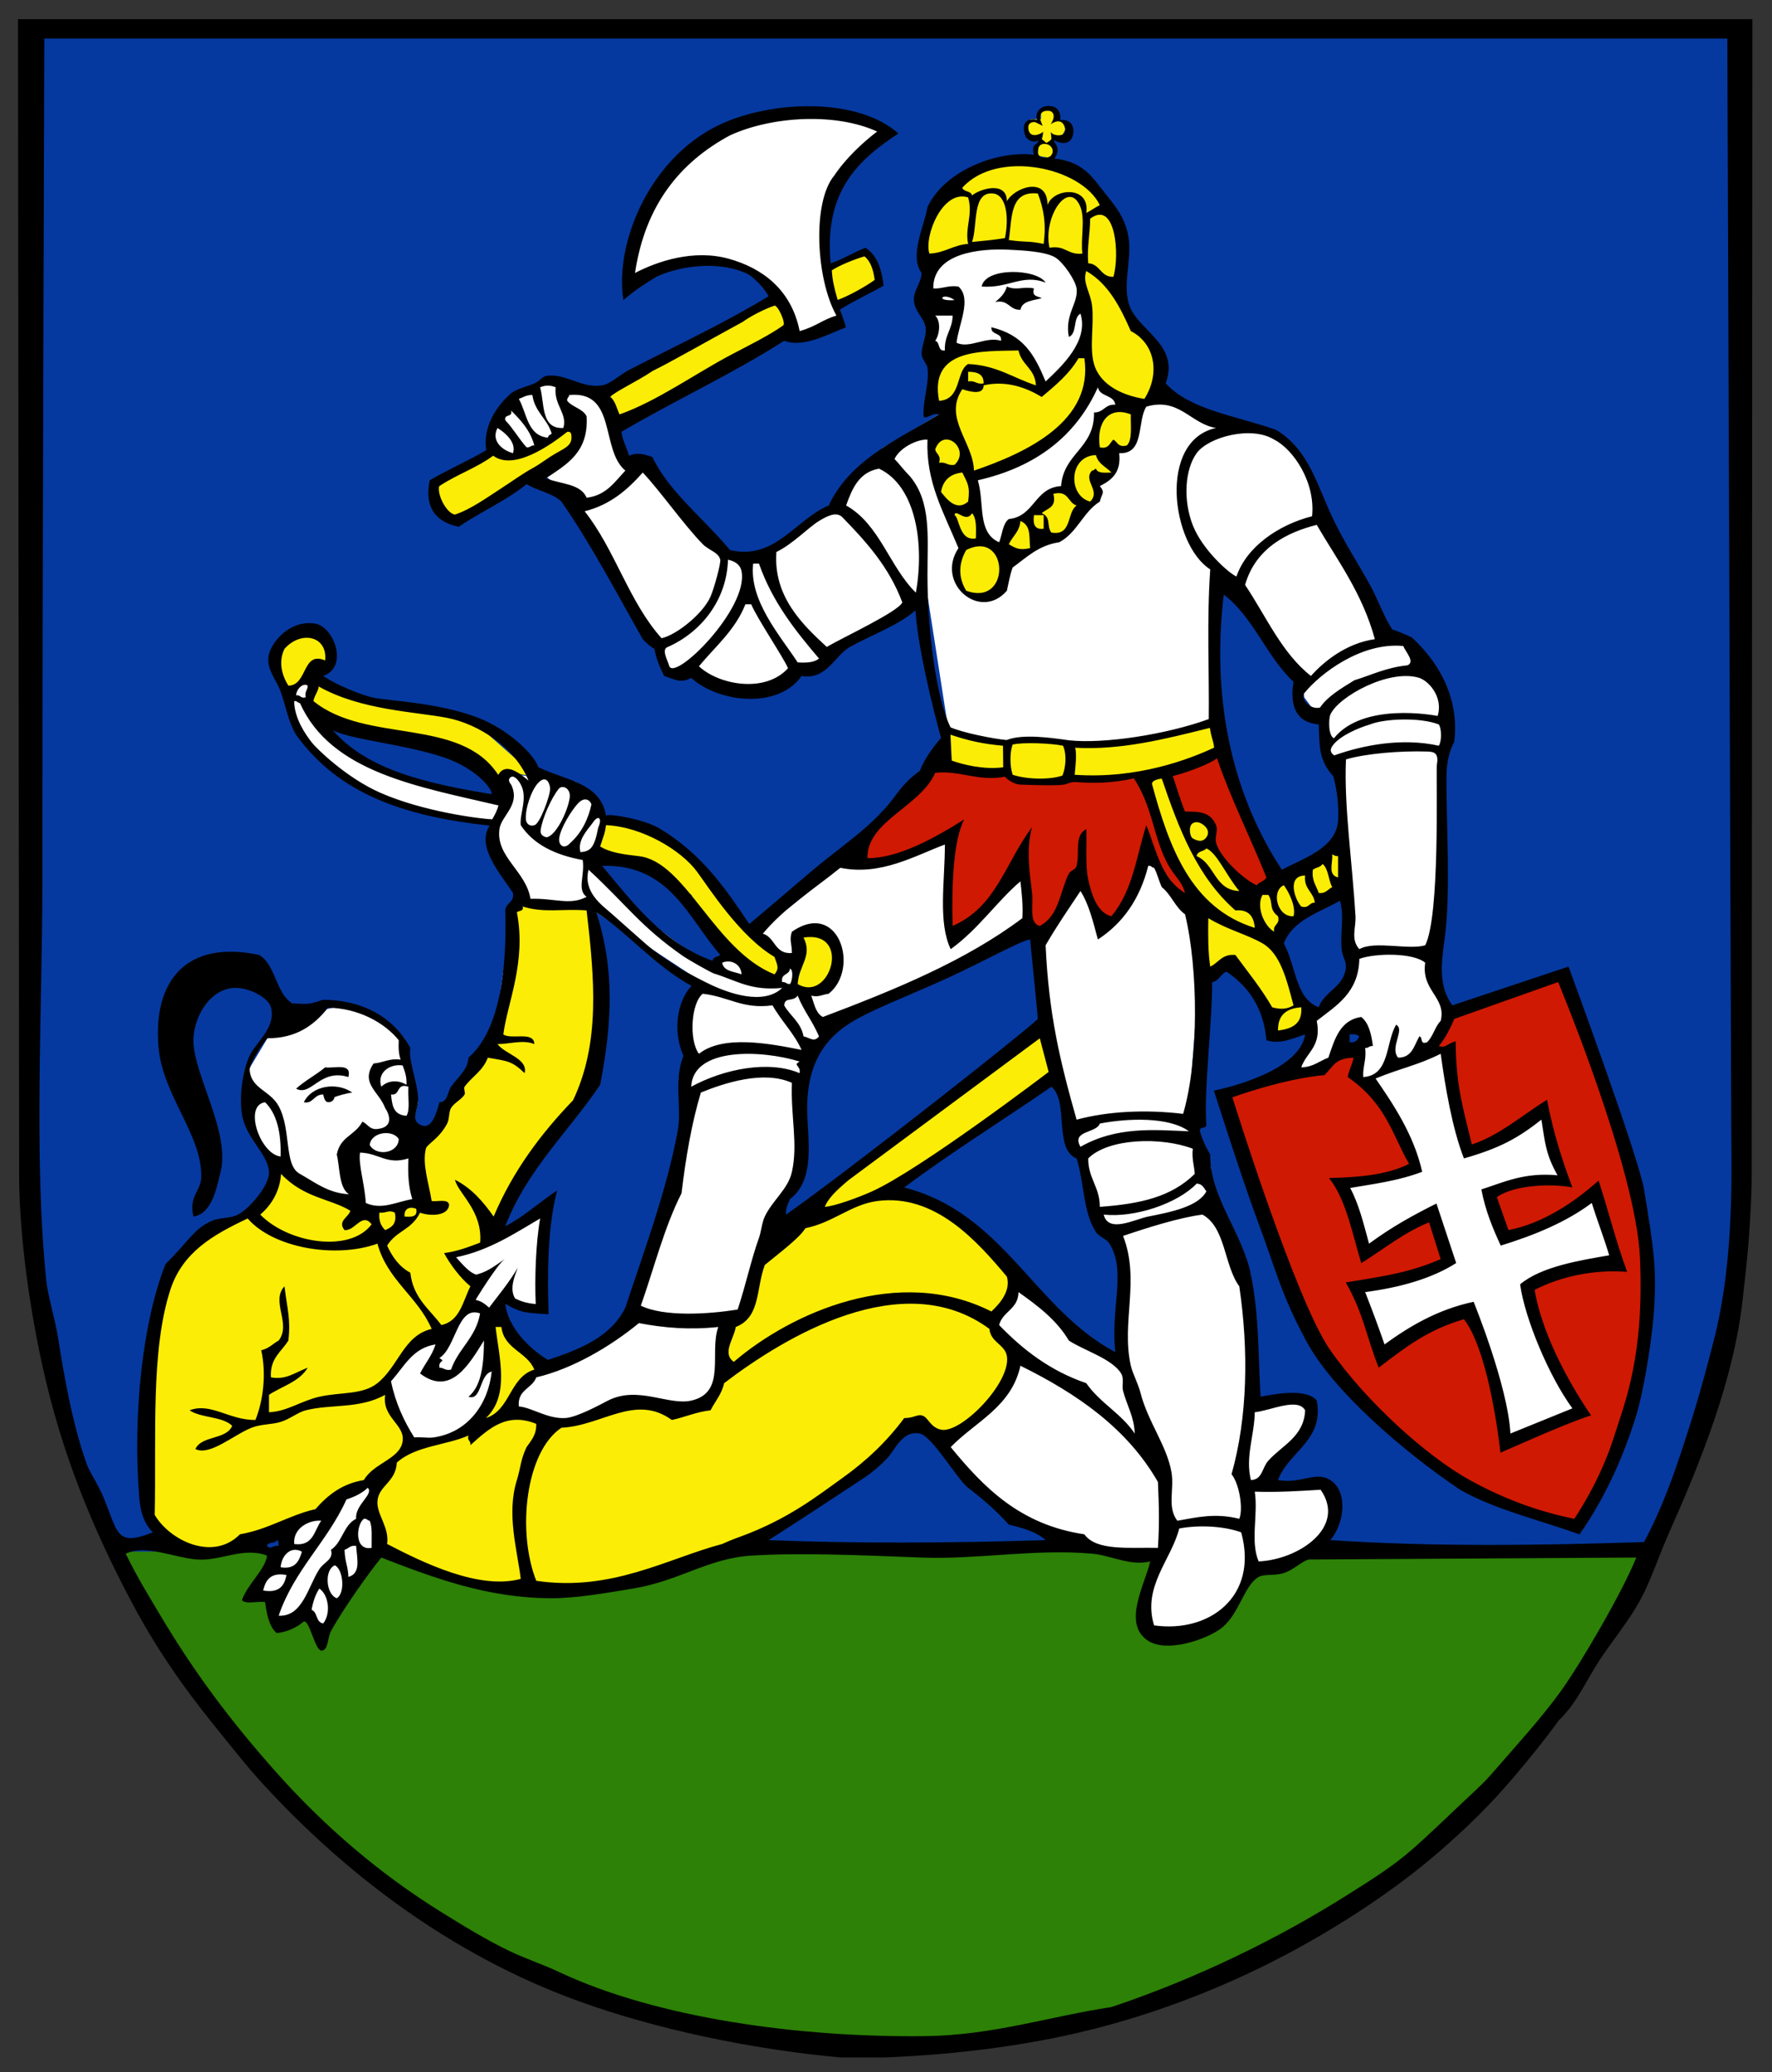 <?xml version="1.0" encoding="utf-8"?>
<!-- Generator: Adobe Illustrator 15.0.0, SVG Export Plug-In . SVG Version: 6.00 Build 0)  -->
<!DOCTYPE svg PUBLIC "-//W3C//DTD SVG 1.1//EN" "http://www.w3.org/Graphics/SVG/1.1/DTD/svg11.dtd">
<svg version="1.1" id="Layer_1" xmlns="http://www.w3.org/2000/svg" xmlns:xlink="http://www.w3.org/1999/xlink" x="0px" y="0px"
	 width="914.954px" height="1069.446px" viewBox="0 0 914.954 1069.446" enable-background="new 0 0 914.954 1069.446"
	 xml:space="preserve">
<rect x="0" y="0" width="914.954" height="1069.446" fill="#333333" stroke="none"/>
<g id="Layer_3">
	<polygon fill="#2C8106" points="57.887,796.883 854.313,799.883 795.231,894.167 734.76,956.825 663.887,1003.883 
		555.704,1045.145 445.478,1059.883 304.181,1031.641 207.852,979.213 123.959,901.571 	"/>
	<polygon fill="#0539A0" points="898.456,629.969 884.442,715.969 868.643,763.254 848.887,800.883 669.887,801.883 
		382.481,799.883 59.497,800.883 37.315,745.516 20.887,676.465 20.416,590.95 17.887,14.883 898.456,15.883 	"/>
	<path fill="#FFFFFF" d="M314.984,241.488h17.999l41.902,44.395l10.563,3.517l9.861-2.517l32.576-26l28.213-29.919l28.787-17.081
		l-1.445-24.331l-5.973-29.662l11.941-44.469l48.477-9.321l32.086,24.066v34.826l20.914,40.891l10.041-0.962l31.465,13.52
		l24.775,4.302l11.643,10.382l8.896,16.666l7.299,22.428l31.037,54.369l16.033,7.57l10.949,15.955l7.633,26.708l-4.545,11.239
		l-1.516,15.519l-2.51,77.243l-11.623,30.188l-24-6.627l-9.557-15.01l-1.029-29.669l-3.555-51.249l-7.078-15.067l-2.779-21.363
		l-9-12.043l-1.5-9.866l-31.498-41.562l-15-14.569l-0.752,81.688l-3.936,106.476l-5.305,68.604l-1.59,33.129l11.424,18.674
		l1.164,14.967l19.412,40.359l1,68l26-3l5.533,7l-24.533,37h28l8.738,18l-20.738,17l-24,12l-18.277,23.461l-23.18,7.072
		l-15.678-7.957l9.938-33.576l-31.566-2l-46.236-18l-36-36l-15.41-29.918l-112.431,84.891l-84.824,19.027l-74.667-22l-32.667,48
		l-6-13l-17,4v-13l-17,1l31-42.402l-3-18.518l-7.75-159.08l-15.945-20.02l-1.305-32.98l15.848-26.409l38.152-8.627l26.885,18.036
		l7.017,33.141l-2.73,11.506l5.153,10.441l36.722-56.248l9.287-62.507l7.266-11.739l-16.791-24.348l2.353-10.703
		c0,0-35.85-3.641-70.703-19.043c-34.853-15.402-38.976-51.291-38.976-51.291l9.517-13.933l7.719,26.329
		c0,0,9.385,22.493,37.884,31.492c28.499,8.999,58.497,14.999,58.497,14.999l-4.576-15.298l40.846,4.846l17.641,19.898
		l-7.947,20.552c0,0,13.535,20.902,39.456,40.222c28.854,21.504,27.729,8.119,27.729,8.119l33.002-23.568l30.635-24.772
		l45.705-48.497l5.5-23.456l-9.822-63.046l-37.778,22.488l-25.135,16.258l-34.26,10.366l-23.094-11.209l-15.391-0.321l-4.014-12.079
		l-42.251-74.195L314.984,241.488z M306.952,470.227l4.283,47.248l-7.894,43.258l-37.322,56.789l-12.283,22.945l29.749-16.498
		l-6.391,50.248l-18.607-2.547l7.458,18.523l15.291,14.77l30-8.854l12-16.645l16.392-47.248l9.106-31.498l8.312-28.498
		l-6.677-15.521l6.677-10.729l-3.062-14.25l6.583-26.021L306.952,470.227z M398.98,637.467l21.261-11.248l48.484-12.75l21.375,11.41
		l37.873,33.588l29.998,29.248l23.248,15.75v-35.998l-3.75-27.75l-11.248-10.498l-7.5-30.75l-5.25-10.498v-13.5l-10.586-39.749
		l-9.279-50.523l-7.133-3.377L431.686,526.3l-15.444,23.173l-1.513,26.498l-5.934,35.248l-9.816,18v8.248H398.98z"/>
	<g id="red">
		<path fill="#D01902" d="M441.375,443.815l5.471-14.591c0,0,19.801-14.067,20.323-15.11s14.59-19.541,14.59-19.541
			s13.809,4.429,16.674,4.429c2.867,0,21.105,1.042,21.105,1.042l4.949,3.647l26.574-1.304l32.047-1.042l12.768-2.604l31.785-10.682
			l29.961,65.135l-8.857,5.992l-31.266,13.549l-25.012-34.912l-11.984,31.524l-10.16,10.683l-12.246-33.87l-12.246,26.575
			l-12.244,11.464l-5.992-42.208l-18.236,24.491l-17.717,16.152l-3.127-26.575l3.646-27.878l-21.885,11.725
			c0,0-24.751,8.077-28.92,4.95"/>
		<polygon fill="#D01902" points="632.387,564.383 806.387,504.383 843.387,613.383 849.987,654.108 847.887,683.883 
			840.858,730.372 825.887,762.383 813.387,788.883 759.387,767.883 730.393,747.053 704.887,725.383 670.887,679.883 		"/>
	</g>
	<g id="gold">
		<polygon fill="#FCED06" points="150.37,355.092 143.735,349.452 143.735,334.855 154.019,327.226 166.625,330.543 
			170.606,341.159 161.981,344.145 157.17,350.116 		"/>
		<path fill="#FCED06" d="M412.113,496.746l2.321-4.646l-3.98-8.293l14.265-2.985l6.966,11.61v11.279l-10.615,7.298h-12.274
			C408.796,511.01,416.094,500.727,412.113,496.746z"/>
		<polygon fill="#FCED06" points="277.095,401.204 245.58,373.338 205.107,363.054 185.866,360.068 163.971,350.116 
			159.327,361.395 180.558,375.66 219.704,379.309 245.248,388.93 258.518,403.526 263.212,398.439 		"/>
		<polygon fill="#FCED06" points="306.952,436.369 312.923,424.426 335.813,430.397 359.698,445.657 373.963,465.563 
			393.536,486.13 407.137,495.916 400.171,505.703 377.281,493.76 363.348,478.168 357.044,461.913 336.808,446.653 
			313.586,443.003 		"/>
		<polygon fill="#FCED06" points="489.409,376.821 489.409,393.242 513.295,399.877 535.19,403.526 580.637,400.872 
			591.917,401.204 596.233,424.426 611.161,453.619 620.782,466.557 620.782,482.149 624.098,503.049 636.042,495.916 
			655.946,520.962 655.946,533.237 663.577,534.883 674.854,528.924 674.854,521.626 670.211,512.669 657.938,483.144 
			694.096,458.264 694.096,433.075 657.938,455.852 644.999,465.064 625.094,433.383 624.762,424.426 611.483,422.104 
			603.2,397.555 629.739,385.612 627.084,372.025 595.346,380.238 561.399,384.954 542.887,382.08 519.241,382.963 		"/>
		<polyline fill="#FCED06" points="528.889,66.145 532.206,61.5 537.514,61.5 537.514,57.188 544.481,57.188 546.139,61.666 
			551.116,64.817 547.797,71.121 543.817,71.121 543.485,81.736 535.856,80.409 536.518,72.116 531.543,70.789 		"/>
		<path fill="#FCED06" d="M549.458,87.376l9.951,2.654l13.27,17.582l7.631,19.904l-0.994,21.563l5.639,19.573l9.289,5.64
			l3.98,11.611v15.923l-10.615,7.298v14.928l-3.98,6.967l-7.299,0.995v7.298l-2.986,5.308l-5.639,1.99v9.289l-9.289,6.967
			l-9.951,12.938l-9.953,3.317l-17.914,9.952l-1.988,8.293l-2.322,6.967l-10.617,4.644l-7.629-3.317l-4.646-10.616l4.646-12.606
			l-1.99-3.649l-5.641-11.611l1.328-4.313l-7.633-8.625v-11.942l-3.316-15.924l10.949-9.289l-1.328-8.294h-7.961l0.994-19.241
			l9.619-7.63l8.957-0.332l11.279-3.317l12.275,1.327l7.629,9.62l4.313,9.453l2.654,1.827l10.615-11.611l8.957-13.602v-27.866
			l-3.98-13.601l-18.91-5.972l-31.516-1.659l-27.865,7.63v-12.606l5.641-12.606l11.609-14.597l20.236-9.289h25.047 M503.344,246.612
			l1.99,20.568l9.949,17.265l4.979-11.625l11.943-8.791l10.615-11.113l6.635-0.332l1.658-10.616l11.611-11.611l5.973-13.933
			l8.625-7.962l-10.617-11.943l-9.619,19.241l-22.891,17.25l-11.279,5.971L503.344,246.612z"/>
		<polygon fill="#FCED06" points="268.887,465.064 286.887,469.55 303.554,467.307 311.554,505.703 306.952,551.549 
			280.887,594.217 256.22,632.883 256.22,640.883 233.469,648.579 245.554,663.549 237.554,681.549 218.211,690.883 
			198.554,713.883 212.887,747.549 244.887,736.549 256.554,713.549 256.554,699.549 254.879,680.325 282.22,703.549 
			264.887,719.549 266.887,728.883 286.887,734.217 322.22,722.883 349.554,730.217 365.554,721.549 373.554,708.217 
			373.554,695.549 376.887,684.883 384.887,678.217 394.22,645.549 425.554,615.217 537.846,529.55 542.887,541.549 
			542.887,557.549 460.221,612.217 489.409,624.217 524.221,657.549 520.221,671.549 510.221,680.883 526.221,698.217 
			522.221,709.549 500.887,733.549 484.221,741.549 474.221,734.883 457.477,745.549 443.554,761.549 392.887,793.549 
			322.887,816.883 272.22,820.883 218.211,810.217 201.554,800.883 192.887,777.549 192.887,763.549 157.17,781.549 
			127.554,794.883 107.554,801.549 81.554,792.549 76.22,772.883 76.22,707.549 86.22,659.217 97.554,642.973 114.22,631.549 
			130.22,626.217 143.735,605.549 159.327,611.883 182.887,619.549 196.887,624.217 212.22,620.883 218.211,617.549 
			218.211,594.217 222.887,581.549 240.22,556.217 254.887,534.883 260.887,514.216 264.22,485.55 264.22,472.216 		"/>
		<polygon fill="#FCED06" points="225.007,248.266 444.951,130.166 452.245,136.132 454.245,146.417 238.281,267.18 
			226.007,263.531 		"/>
	</g>
	<polygon fill="#FFFFFF" points="324.777,147.989 327.494,123.545 343.795,90.339 367.039,71.321 403.565,57.188 436.469,60.454 
		459.713,69.462 433.828,90.886 427.111,110.564 426.205,133.506 429.828,151.316 434.054,165.504 411.414,173.655 403.263,155.543 
		385.151,138.638 362.209,134.11 341.078,138.336 	"/>
	<polygon fill="#FFFFFF" points="254.796,232.271 265.309,235.837 288.588,224.149 295.798,217.725 297.609,221.649 
		294.871,235.536 279.43,244.17 301.231,260.289 314.633,255.257 329.003,241.573 320.25,229.196 313.608,208.669 300.93,199.915 
		284.025,196.851 271.045,201.726 260.479,209.575 253.234,224.064 	"/>
	<polygon fill="#FFFFFF" points="700.268,492.815 719.536,490.318 739.518,495.67 741.188,508.515 748.438,522.074 741.188,538.131 
		738.803,542.413 748.438,542.413 751.127,569.532 759.143,593.438 777.979,585.952 796.965,572.385 801.76,592.086 807.668,608.78 
		786.1,610.438 767.706,615.559 776.27,639.108 801.819,628.946 823.368,614.844 835.5,652.311 812.229,655.129 789.829,663.729 
		797.604,694.088 817.303,729.024 777.34,744.725 770.965,710.766 758.428,676.217 735.93,686.737 714.184,700.836 700.268,664.084 
		726.258,659.44 747.725,651.954 741.188,625.907 726.25,632.356 704.549,646.633 698.827,627.79 692.063,611.633 712.77,608.417 
		730.598,603.784 719.18,575.954 700.625,555.614 700.983,541.7 705.264,535.883 700.983,528.497 694.096,534.723 692.063,543.805 
		682.071,552.76 665.815,552.856 675.649,537.774 676.719,525.286 688.85,515.295 698.485,502.093 	"/>
	<path fill="#FFFFFF" d="M-22.499,556.702"/>
</g>
<g id="Layer_1_copy">
	<g>
		<path d="M539.887,145.883c-12.113-4.723-19.09,3.091-33,2C508.752,137.757,535.44,138.648,539.887,145.883z"/>
		<path d="M519.887,147.883c4.973,2.253,8.572-0.21,14,1c-1.307,4.306,2.068,3.932,4,5c-4.389,1.278-10.047,1.286-11,6
			c-5.902,0.235-5.908-5.424-13-4C516.438,153.767,518.874,151.537,519.887,147.883z"/>
		<path d="M181.887,563.883c-3,0.371-7.634,1.719-9.235,2.391c0.036,1.332-1.562,2.867-3.503,2.555
			c-1.662-0.27-2.158-3.496-2.262-3.945c-4.803-0.137-5.284,5.041-10,4C160.925,560.389,173.762,558.209,181.887,563.883z"/>
		<path d="M179.887,555.883c-14.756-4.574-19.067,10.219-27,6c4.532-4.135,10.26-7.074,15-11
			C172.897,551.54,181.756,548.346,179.887,555.883z"/>
		<path d="M904.825,9.883l-0.355,600.75c-0.781,29.32-3.641,50.348-4.582,59.25c-4.439,42-22.279,85.764-38,121
			c-5.357,12.008-9.342,24.625-15,35c-5.904,10.824-14.299,20.822-21,31c-6.973,10.586-11.742,22.291-21,31
			c-7.207,9.996-14.957,19.479-23,29c-12.072,14.293-24.527,26.477-39,39c-22.477,19.449-51.014,38.197-79,53
			c-32.75,17.32-72.367,32.969-115,42c-29.154,6.176-60.191,9.73-92,11c-7.667,0-15.333,0-23,0c-46.163-4.217-95.266-14.598-135-29
			c-65.998-23.922-120.432-65.688-163-112c-8.801-9.576-16.535-19.578-25-30c-16.509-20.326-30.94-41.086-44-66
			c-18.575-35.436-34.801-73.48-45-120c-6.132-27.971-11.279-61.803-12-94l-0.599-601H904.825L904.825,9.883z M22.887,19.883
			c0,0-1,289.6-1,435c0,66.16-4.576,141.805,2,206c0.813,7.936,4.623,20.215,6,29c2.82,17.98,7.432,45.332,15,66
			c1.641,4.48,5.925,10.338,9,18c7.246,18.051,6.497,24.25,25,17c-4.765-4.813-6.458-11.191-7-18
			c-3.464-43.496,1.884-91.229,13.621-120.555c12.278-11.977,14.657-18.422,24.379-22.445c3.604-1.492,8.941-0.98,13-3
			c5.548-2.76,16.352-15.002,16-22c-0.474-9.428-12.135-17.393-14-30c-1.419-9.594,0.507-22.539,4-30
			c3.377-7.215,13.754-14.444,11-25c-1.345-5.152-11.673-10.369-19-10c-13.085,0.659-21.399,15.962-21,28
			c0.581,17.516,19.073,46.729,14,67c-1.873,7.482-4.261,21.639-14,23c-2.5-10.5,3.72-13.004,4-20c0.863-21.563-19.763-42.297-22-67
			c-3.169-34.99,14.669-56.006,52-48c8.633,5.367,8.418,19.582,17,25c7.556,0.223,8.16,0.895,15.627-1.847
			c22.1-0.051,37.431,10.122,45.373,24.847c-1.25,5.75,3.657,17.436,4,26c0.25,6.25-4.685,11.52,2,14c5.189,1.896,7.625-6.828,9-12
			c4.42-0.08,4.074-5.158,6-8c3.144-4.641,8.639-8.475,9-15c16.679-14.491,19.859-47.245,19-76c0.313-4.021,4.707-3.96,4-9
			c-6.612-10.054-19.25-24.25-12-34.75c-43.75-4.75-77.799-16.062-100-46.889c-3.953-6.439-5.291-14.692-8-22.361
			c-2.459-6.963-9.293-13.224-5-22c3.634-7.583,12.718-14.875,23-13c9.594,1.749,17.255,22.294,4,27c6.994,4.731,18.951,9.486,25,11
			c7.623,1.908,33.58,2.344,55.021,10.57c15.827,6.072,29.169,19.313,30.979,25.43c13.302,6.698,32.143,7.857,35,25
			c2.631-1.036,19.792,2.104,27.219,6.468c22.861,13.438,35.439,32.736,46.781,49.532c5.6-4.553,30.214-25.681,33-28
			c16.49-13.723,31.508-22.881,43.381-39.516c3.143-4.257,6.705-7.926,11.619-11.484c2.914-6.945,6.68-11.988,11-17
			c-4.508-16.419-12.102-47.374-13.186-65.816c-9.379,7.978-22.68,12.608-33.815,18.816c-7.899,4.404-12.008,17.229-25,15
			c-11.968,17.262-42.781,13.882-57,1c-5.568,3.054-8.431,0.67-14-1c-2.662-5.729-3.818-8.181-5-14c-2.357-1.309-4.243-3.09-6-5
			c-13.63-24.037-26.562-48.771-42-71c-4.596-4.404-12.416-5.584-18-9c-10.478,8.522-23.743,14.257-35,22
			c-11.513-2.341-18-9.739-15-24c8.571-5.096,20.67-10.405,29.195-15.547c-2.146-14.484,8.149-25.109,12.169-28.819
			c3.145-2.902,9.269-4.076,12.636-5.634c3.883-1.797,3.788-3.703,7-4c9.706-0.896,17.875,6.733,28,5c4.465-0.765,9.157-5.51,14-8
			c26.44-13.595,49.765-24.453,72-38c-2.56-4.44-6.375-8.375-10-11c-13.628-7.356-34.817-5.246-48,1c-5.875,3.5-11.125,7-17,12
			c-4.781-30.136,14.43-75.922,53-92c26.504-11.048,68.365-12.256,89,6c-20.444,13.557-38.518,29.482-35,67
			c6.288-2.001,11.736-5.597,18-8c6.819,4.202,8.608,13.155,9.362,19.528c-4.294,2.65-15.849,8.05-22.558,12.411
			c1.092,3.164,2.323,5.931,3.103,9.14c-8.908,3.277-21.822,10.8-31.908,6.921c-26.596,17.071-56.524,30.809-84,47
			c0.352,3.982,3.042,8.806,3.867,12.315c4.649-1.967,8.125-0.64,12.133,0.685c8.172,17.635,26.903,32.088,40,48
			c23.339,5.498,33.95-15.878,51-23c11.11-23.557,35.398-33.936,57-47c-3.566-1.156-6.865,3.027-8,1c-0.451-8.884,3.074-16.777,2-25
			c-0.287-2.199-2.926-4.535-3-7c-0.141-4.68,2.74-9.283,2-14c-0.793-5.062-5.738-8.023-6-14c-0.225-5.146,3.465-7.939,4-14
			c-6.584-8.733,1.346-24.043,3-34c8.992-19.08,36.359-29.327,55-27c-0.783-2.299-0.729-4.423,0.945-5.498
			c1.008-0.646,1.342-1.695,1.373-2.051c-2.484,1.843-5.451-0.081-6.412-1.523c-0.977-1.464-3.768-10.741,5.771-8.978
			c-1.123-2.164,0.152-6.986,5.689-7.134c6.012-0.161,6.574,4.97,6.172,7.294c5.451-0.722,7.855,3.366,6.414,8.256
			c-1.557,5.281-7.615,3.527-9.619,2.004c0.039,0.982,0.518,1.496,0.723,1.764c2.092,3.207,0.961,5.611-0.482,7.855
			c14.99,1.443,20.066,10.319,25.428,17.01c5.701,7.115,11.723,13.915,13,25c1.238,10.747-3.123,22.797,0,33
			c4.26,13.922,26.514,20.526,19,41c12.996,14.004,37.166,16.833,57,24c16.635,10.047,20.752,27.38,29,45
			c6.225,13.297,13.412,23.815,20,36c3.965,7.332,6.439,15.013,11,22c3.576,1.089,6.691,2.641,10,4c6.877,6.404,25.492,25.175,22,54
			c-2.512,4.423-3.943,10.969-4,17c-0.23,25.124,2.334,60.79-1,85c-1.711,12.423-3.229,23.962,4,34l60-20c0,0,36.221,98.216,39,115
			c5.281,31.885,6.309,40.771,5.281,60.525c-0.639,12.289-4.713,41.264-9.547,56.846c-5.508,17.756-14.754,40.355-29.072,60.67
			c-20.844-7.49-43.617-12.752-61.662-23.041c-30.842-20.824-65.615-51.449-79-76s-15.941-37.111-25.535-62.736
			c-8.029-21.447-22.564-67.26-22.564-67.26s44.014-8.422,47.1-29.003c-7.225,2.322-12.951,5.298-20,3
			c-1.447-16.884-9.254-27.412-20-35c-2.051-1.659-4.443,4.846-8,5c0.09,20.84-4.354,55.208-3,74c-0.402,1.93-4.58,0.088-3,4
			c1.24,4.094,3.043,7.625,5,11c-0.338,21.895,16.566,40.063,21,62c4.357,21.559,3.713,41.988,5,63c5.52-1.045,23.697-4.854,29,2
			c3.943,20.631-14.684,26.393-20,41c11.799,2.154,19.521-4.789,27,0c9.42,6.033,7.166,22.777,0,31
			c53.652,3.572,110.037,2.686,162,1c9.045-16.916,15.186-33.977,21-52c4.156-12.877,7.551-23.049,15-52
			c11.09-43.092,9-90.25,9-115.203l-2-556.796L22.887,19.883L22.887,19.883z M376.887,69.883c-26,14-43.813,36.186-49,71
			c12-6.25,30.5-12.25,48.25-7.375s32.565,16.227,36.75,37.375c8.662-2.415,11.496-5.772,19-8
			c-10.543-18.722-12.625-58.5-1.141-72.263c6.141-9.112,14.61-16.935,22.141-22.737C431.548,58.101,398.637,59.883,376.887,69.883z
			 M535.803,78.506c0.24,2.886,3.85,3.527,6.084,2.377c2-1.094,2.492-4.221-0.15-5.984c0,0-2.246-1.283-4.17-0.241
			S535.803,78.506,535.803,78.506z M538.329,64.945c0,0-2.838-1.497-3.641-1.817c-0.803-0.32-4.209-0.254-3.693,3.435
			c0.734,5.262,6.492,2.645,7.613,1.443c0,1.844-0.67,3.794-0.67,3.794l2.363,1.977c0,0,1.949-1.077,2.432-1.798
			s-0.678-4.936,0.205-3.413c0.881,1.523,8.563,2.726,6.813-2.966c-1.752-5.692-7.295-1.443-7.295-1.443
			c2.885-4.088,1.549-6.979-1.363-7.054c-3.125-0.08-4.795,2.13-3.848,4.97 M496.887,96.883c0.678,2.322,4.541,1.458,5,4
			c4.393-3.616,18.051-7.495,18,3c3.77-7.071,21.02-13.367,21,2c2.789-8.84,22.098-10.396,20,4c2.506-1.161,4.494-2.839,7-4
			C558.493,86.338,514.897,76.875,496.887,96.883z M512.887,99.883c-11.162-1.301-7.973,16.778-11,25c5.795-0.539,11.584-1.083,17-2
			C521.024,112.783,519.813,100.69,512.887,99.883z M520.887,123.883c9.455,1.361,9.355,0.241,18,2c1.342-10.396,0.064-17.904-3-26
			C521.229,98.225,522.633,112.63,520.887,123.883z M479.887,130.883c8.014-0.321,12.223-4.443,20-5c-1.805-8.342,2.613-14.895,0-24
			C486.717,97.634,477.01,121.944,479.887,130.883z M557.887,106.883c-5.969-14.898-19.5,4.996-16,21c8.172-1.506,9.428,3.906,17,3
			C557.879,123.734,560.428,113.228,557.887,106.883z M562.887,112.883c-0.021,7.979-1.688,14.313-1,23
			c6.301,0.366,6.199,7.134,13,7C578.26,131.535,576.002,102.954,562.887,112.883z M555.887,148.883c-0.568-4.129-6.785-13.45-11-16
			c-5.191-3.142-17.227-3.67-24-4c-15.348-0.747-39.205,1.79-39,20c4.9,0.234,7.57-1.762,13-1c7.029,6.339,0.168,19.239-1,29
			c6.697,3.28,15.225-3.495,23-1c0.537-4.538-5.33-2.67-5-7c16.717,4.06,22.262,14.228,28,28c8.445-7.928,22.377-20.9,18-35
			c-3.963,2.037-1.637,10.364-6,12C549.61,162.37,556.917,156.355,555.887,148.883z M432.518,154.79
			c4.948-1.677,14.173-6.708,19.12-10.314c-0.728-5.506-2.264-9.811-5.282-12.159c-4.942,1.424-12.747,4.528-16.855,7.212
			C429.763,144.306,430.673,148.501,432.518,154.79z M563.887,157.883c1.1,9.715-1.48,21.449,1,30c3.379,11.645,16.15,16.455,26,18
			c8.182-12.855,5.637-28.541-7-35c-5.512-12.488-11.584-24.417-23-31C558.76,145.963,563.083,150.779,563.887,157.883z
			 M492.887,154.883C486.733,150.486,482.364,155.658,492.887,154.883L492.887,154.883z M383.404,166.174
			c-16.451,8.941-38.445,21.458-46.313,25.213c-8.087,5.469-18.927,10.401-21.994,13.411c2.684,2.146,3.399,6.25,4.79,9.085
			c19.41-6.825,39.553-21.341,58-31c8.445-4.422,19.858-10.107,26.5-14.937c1.554-1.13-2.892-10.729-4.53-10.176
			C394.557,159.556,387.6,163.171,383.404,166.174z M482.887,175.883c2.65,0.683,1.119,5.548,5,5c-0.408-7.741,3.889-10.779,4-18
			c-3,0-6,0-9,0C485.95,165.803,485.165,172.751,482.887,175.883z M484.887,206.883c11.777-0.697,8.553-15.368,15-19
			c14.721,0.614,23.395,7.273,35,11c-0.395-8.606-7.479-10.522-9-18C507.442,181.364,479.622,179.525,484.887,206.883z
			 M537.887,204.883c-7.617-4.599-18.018-8.723-30-6c0.029,4.947-6.416,3.532-11,2c-10,14.76,5.682,27.392,6,42
			c27.754-9.407,61.787-25.731,57-58c-1,0-2,0-3,0C552.079,193.074,544.944,198.94,537.887,204.883z M499.887,196.883
			c3.707-0.708,4.291,1.708,8,1c0.121-4.788-3.334-6-8-6C499.887,193.549,499.887,195.216,499.887,196.883z M274.887,203.883
			c-3.101-0.101-4.777,1.223-7,2c4.231,7.436,4.375,18.959,15,20c0.211-1.122,1.11-1.557,2-2
			C282.669,216.101,276.088,212.682,274.887,203.883z M290.887,220.883c2.197-7.572-4.927-11.67-4-21c-2.801-1.15-5.199-1.15-8,0
			C281.244,208.526,279.256,221.514,290.887,220.883z M504.887,247.883c3.607,12.057-0.471,26.927,11,32
			c1.643-4.024,1.77-9.563,5-12c13.354-1.314,13.176-16.158,27-17c1.24-17.093,17.303-19.365,17-38c5.092,0.092,5.588-4.412,11-4
			c-0.729-5.271-8.051-3.95-9-9C555.532,225.194,534.758,241.087,504.887,247.883z M293.887,203.883c-0.055,1.278-1.282,1.385-1,3
			c2.671,3.329,8.028,3.972,10,8c1.115,18.781-10.498,24.835-21,32c7.375,2.958,18.001,2.666,21,10c10.16-1.174,14.487-8.18,20-14
			C309.873,232.145,318.647,201.454,293.887,203.883z M591.887,209.883c-4.912,7.755-0.691,24.643-14,24
			c1.148,10.149-4.045,13.955-10,17c2.918,3.54,0.959,3.778,0,8c-8.648,5.352-11.771,16.229-21,21c-10.766,1.569-16.805,7.862-24,13
			c-1.385,3.615-2.064,7.934-3,12c-13.684,15.969-37.111-3.679-25-22c-8.025-19.314-16.838-34.297-16-56
			c-5.418-0.229-14.311,4.219-17,10c2.342,2.43,5.168,6.165,8,9c11.076,13.267,8.979,31.273,9,51
			c0.031,28.278,4.453,63.314,11.908,78.502c6.424,2.821,21.881,5.903,28.959,6.559c8.275-3.305,23.129-1.146,32.203,0.142
			c18.01,1.933,50.141-2.934,72.174-10.95c0.275-24.301-1.074-50.947,0.756-77.253c-19.984-12.745-27.193-66.432,3-73
			C614.717,218.793,608.885,204.906,591.887,209.883z M260.887,216.883c4.085,4.249,7.056,9.611,11,14c1.891,0.224,2.207-1.127,4-1
			c-2.125-7.875-6.982-13.018-12-18C264.95,215.612,260.136,213.466,260.887,216.883z M567.887,230.883c4.705,1.04,5.027-2.305,7-4
			c2.152,1.182,2.396,4.269,7,3c2.943-3.056,1.807-10.194,2-16C572.118,209.246,565.991,218.557,567.887,230.883z M264.887,233.883
			c1.757-5.518-3.773-10.349-8-13C253.334,227.728,259.678,232.544,264.887,233.883z M657.887,226.883
			c-11.813-7.312-33.953-1.319-40,7c-6.047,8.319-7.141,24.149-1.973,37.275c5.031,12.778,18.924,24.942,22.521,26.382
			c5.146-15.229,21.523-26.613,39.035-31.101C679.313,248.876,667.821,231.907,657.887,226.883z M254.659,235.197
			c-8.666,6.394-18.418,9.478-27.895,15.736c-1.073,4.47,3.647,13.729,8.046,14.663c8.142-2.519,17.981-9.718,24.855-14.126
			c4.834-3.1,10.278-7.125,15.841-10.12c2.111-1.136,5.083-3.3,8.38-5.466c7.271-4.776,12.296-5.324,11-12
			c-0.221-0.779-0.837-1.163-2-1C284.406,229.609,265.285,243.174,254.659,235.197z M482.887,231.883c0.385,2.615,3.205,2.793,2,7
			c3.707-0.708,4.291,1.708,8,1C501.356,231.947,487.354,219.922,482.887,231.883z M562.887,258.883c5.74-5.623-4.012-10.884,1-16
			c1.002,0.003,1.189-0.81,2-1c0.816,2.516,4.563,2.104,8,2c-2.764-2.903-6.889-4.444-8-9
			C551.778,235.241,551.284,255.863,562.887,258.883z M453.887,241.883c-10.222,1.778-13.862,10.137-17,19
			c17.315,9.685,22.362,31.639,36,45C477.348,281.216,473.194,251.005,453.887,241.883z M366.887,307.883
			c1.898-4.348,5.374-17.144,5-19c-0.765-3.795-5.905-4.843-9-8c-9.753-9.951-21.92-27.39-31-37c-7.829,8.837-16.7,16.633-30,20
			c15.868,20.132,22.702,46.531,39.711,65.521C349.43,327.647,363.02,316.74,366.887,307.883z M485.887,253.883
			c2.895,3.72,8.037,10.271,14,5c1.119-8.025-0.354-9.515-3-15C490.551,244.546,486.938,247.933,485.887,253.883z M533.887,265.883
			c-0.65,4.651,0.352,7.649,5,7c0-2.333,0-4.667,0-7C537.219,265.883,535.553,265.883,533.887,265.883z M542.887,274.883
			c10.811,1.811,7.752-10.247,13-14c-4.646-1.353-3.969-8.032-12-6c1.885,7.218-3.256,7.411-6,10
			C542.971,266.956,540.211,271.556,542.887,274.883z M492.887,265.883c2.484,1.204,2.355,13.628,11,12
			c0.086-5.086,0.438-10.438-2-13C498.817,270.288,493.247,262.114,492.887,265.883z M434.887,266.883
			c-3.023-2.894-7.494-0.748-12,2c-5.687,3.511-13.479,11.854-22,16c-1.693,22.772,13.266,37.344,26,49
			c8.195-4.805,37.342-18.395,39-23C459.104,292.665,447.215,279.555,434.887,266.883z M520.887,280.883
			c3.777,2.265,5.646,3.208,11,2c-0.613-5.681,0.709-11.602-5-14C526.446,274.442,522.792,276.788,520.887,280.883z
			 M642.887,301.883c10.848,16.153,18.875,35.124,34,47c6.268-7.058,17.846-16.822,33-19c-6.471-23.897-19.854-41.467-30-59
			C665.247,274.589,648.442,282.414,642.887,301.883z M498.887,283.883c-3.813,6.683-4.33,13.88,0,21
			C522.401,313.462,520.874,272.818,498.887,283.883z M344.887,333.883c-3.683,1.096,0.004,7.284,0.609,9.679
			c2.352,8.837,41.306-29.504,37.373-48.816c-0.715-3.512-3.718-5.202-6.981-5.863C375.268,309.744,362.042,326.264,344.887,333.883
			z M391.887,290.883c-1,0-2,0-3,0c-2.147,18.99,13.669,36.868,23,51c4.638,0.304,8.657-0.01,11-2
			C410.628,325.475,398.792,310.645,391.887,290.883z M661.887,448.883c10.805-5.789,27.713-10.945,29-25
			c0.535-5.841-0.262-15.439-2.439-23.223c-7.721-8.523-7.004-15.439-7.561-26.777c-11.77-0.977-15.023-9.67-13-22
			c-13.977-13.023-20.658-33.342-36-45C624.879,365.4,638.454,413.38,661.887,448.883z M360.887,343.883
			c10.233,9.622,34.199,14.079,46,1c-2.121-5.212-16.102-25.898-19-33c-1,0-2,0-3,0
			C379.597,325.259,369.329,333.659,360.887,343.883z M146.887,334.883c-3.298,6.762-1.258,13.751,2,19
			c10.03-0.073,7.043-18.151,19-13C169.22,328.236,155.508,325.203,146.887,334.883z M681.598,365.172
			c3.734-5.604,10.504-9.638,17.727-14.082c8.375-2.523,16.238-6.556,27.412-7.709c4.096-1.748-0.998-6.943-2.18-9.962
			c-21.75-2.097-42.959,14.32-51.055,24.282C671.264,360.456,676.284,366.515,681.598,365.172z M732.887,349.883
			c-15.547-4.876-41.949,9.686-46,19c-0.805,1.849-1.227,10.673,1.869,12.166c14.943-18.678,51.412-11.985,53.545-11.518
			C745.104,360.813,738.877,352.097,732.887,349.883z M152.887,358.883c2.409-0.409,2.174,1.826,5,1c-0.723-3.056,1.022-3.644,1-6
			C156.686,352.182,153.067,355.467,152.887,358.883z M161.887,361.883c27.36,22.198,75.671,7.892,95.368,38.032
			c3.678-6.378,10.311-1.485,15.632,2.968c-6.977-17.243-26.003-29.259-42.051-32.386s-44.762-3.939-66.338-16.226
			C164.722,356.161,161.76,360.089,161.887,361.883z M161.101,383.339c2.382,3.033,17.701,18.064,35.162,25.771
			c22.217,9.807,51.491,13.486,57.874,13.771c0,0,2.25-3.5,3.259-7.18c-41.869-9.797-86.535-17.128-102.509-52.82
			c-1.278-0.055-1.385-1.282-3-1C152.004,370.736,157.577,378.853,161.101,383.339z M707.436,373.888
			c-6.162,1.8-15.787,5.976-19.301,10.896c-1.344,1.881-1.557,3.424,0.752,5.099c15.059-5.366,35.045-9.213,54-5
			c1.547-2.048,1.547-8.952,0-11C733.047,370.077,714.563,370.944,707.436,373.888z M253.887,409.883
			c0.335-2.84-8.023-13.16-24.061-18.753c-19.791-6.902-48.805-9.322-57.939-14.247C189.61,397.493,220.925,404.512,253.887,409.883
			z M555.18,385.921c0.881,3.66,0.111,9.7-0.293,13.961c32.717,2.26,59.289-8.106,72-14c-0.254-3.414-1.439-4.989-2.17-10.209
			C601.293,381.53,578.604,387.239,555.18,385.921z M490.768,379.188c0.234,5.844,0.664,13.385,0.664,13.385
			c5.75,2.019,16.318,4.768,26.566,3.45c0-3-0.111-8.141-0.111-11.141C507.415,383.966,499.991,382.262,490.768,379.188z
			 M522.829,384.311c-1.465,4.246-1.465,10.979,0.059,15.572c7.848,2.581,19.826,2.526,25.707,0.385
			c1.609-3.952,2.342-10.687,0.293-15.385C542.737,383.579,527.659,382.994,522.829,384.311z M694.983,391.944
			c-1.08,24.308,3.244,52.667,4.902,80.939c0.35,5.938-2.627,11.881,2,17c7.754-4.507,25.398,0.57,34-2c7.66-15,5.631-84.11,6-93
			c1.037-5.741-0.83-6.986-5-7C723.106,387.435,705.264,388.892,694.983,391.944z M628.377,391.338
			c-3.074,2.635-14.961,7.291-22.838,9.223c1.027,2.661,4.23,13.424,6.348,18.322c7.578-0.047,13.061,0.135,16,7
			c1.182,2.758-0.75,6.025,0,9c1.924,7.629,14.619,19.331,21,22c1.283-1.717,3.99-2.009,5-4
			C645.936,432.833,635.573,412.47,628.377,391.338z M601.887,443.883c-6.463-13.283-7.033-27.804-16.402-42.15
			c-11.285,2.483-20.201,2.635-30.457,1.89c-1.174-0.085-3.443,0.576-4.506,1.039c-2.783,1.213-22.416,0.312-23.893,0.271
			c-2.84-0.076-6.568-2.555-7.742-4.049c-13.727,2.647-23.752-3.514-36-2c-7.785,17.612-35.279,24.836-35,44
			c15.776,0.253,35.313-10.692,50-20c-5.883,10.997-6.541,36.085-6,55c22.564-9.826,26.941-32.19,41-51
			c-3.088,10.889-1.338,23.182,0,34c0.809,6.544-1.828,15.5,4,17c10.041-5.19,10.396-17.945,15-27c0.881-1.731,3.457-1.902,4-4
			c1.77-6.848-1.428-15.488,5-19c0.334,9.252-0.566,18.769,1,26c1.559,7.193,4.52,17.329,12,19c11.182-13.524,12.695-30.46,18-47
			c4.953,11.899,7.475,27.621,20,35C609.797,453.583,606.299,452.954,601.887,443.883z M594.887,404.883
			c8.748,32.075,19.934,63.744,53,74c-0.465-5.869-3.057-9.609-10-9c-19.707-17.263-29.123-41.872-38-68
			C598.887,401.883,594.336,402.666,594.887,404.883z M257.887,427.883c-2,14.358,13.798,21.771,16,36
			c12.689-0.383,20.308,3.59,29-1c-5.088-3.676-0.837-10.964-2-19c-14.093-2.574-25.396-7.937-32-18c-0.748-5.518,3.794-14.102,0-21
			c-1.257-2.331-2.995-4.134-4.348-4.07c-0.839,0.04-3.026,1.418-0.652,4.07C269.05,415.398,258.874,420.798,257.887,427.883z
			 M275.887,425.883c2.75-0.25,8.528-15.896,8.142-19.2c-0.386-3.304-2.392-6.55-6.146-2.6c-3.542,3.727-6.749,13.26-6.358,18.791
			C271.717,425.611,274.137,426.633,275.887,425.883z M294.137,411.883c0.779-5.063-3.8-7.063-5.679-4.716
			c-3.925,4.904-8.43,15.185-9.299,21.206c-0.337,2.337,1.193,3.311,2.978,3.76C286.717,431.713,292.994,419.314,294.137,411.883z
			 M294.387,435.133c6.25-5.551,9.5-13,11-20c-0.75-2.25-3.5-4-6.746-0.688c-3.439,3.508-9.447,13.266-9.924,18.394
			C288.387,436.383,291.342,438.588,294.387,435.133z M299.708,439.815c5.179-0.434,7.179-2.184,9.179-12.684c2.25-5,0-7-3-2.25
			C302.62,429.119,298.145,434.021,299.708,439.815z M622.522,432.62c2.146-2.458,1.063-4.771-0.271-6.104
			c-1.332-1.333-3.922-3.076-6.365-1.634c-2.441,1.443-1.563,7.005,0.047,7.884C617.397,433.564,620.374,435.079,622.522,432.62z
			 M309.887,436.883c5.146,3.188,12.118,4.105,20,5c24.181,2.746,38.849,48.485,70,61c2.792-3.145,1.232-5.291,0-9
			c-17.804-10.529-33.412-35.03-40-44c-8.089-11.014-28.333-23.229-47-24C312.347,430.491,311.457,431.792,309.887,436.883z
			 M433.887,447.883c-13.619,11.048-28.794,20.539-40,34c6.451,1.882,5.986,10.68,15,10c0.007-5.131-1.464-6.561,0-11
			c24.271-16.771,35.263,19.092,19,32c-3.566,0.474-5.08,1.944-9,1c1.524,4.143,2.277,9.057,6,11c37.26-14.073,73.69-28.977,103-51
			c0.418-7.084-0.369-12.966-1-19c-12.039,10.205-21.643,24.649-36,35c-6.625-13.802-3.029-34.719-3-54
			C472.692,441.486,454.788,452.208,433.887,447.883z M622.887,437.883c-1.281,1.718-4.762,1.239-5,4
			c9.406,3.927,9.154,17.512,22,18C632.782,451.316,628.475,440.272,622.887,437.883z M690.887,452.883c0-3.667,0-7.333,0-11
			c-1.377,0.043-2.195-0.471-3-1C688.202,445.748,685.459,451.438,690.887,452.883z M677.887,448.883c-0.734,5.735,1.838,8.161,3,12
			c3.775,0.442,4.693-1.972,7-3c-2.02-3.647-1.875-9.459-5-12C681.977,447.64,679.383,447.712,677.887,448.883z M367.887,495.883
			c0.279-2.054,2.671-1.996,4-3c-16.904-19.613-26.14-46.97-61-46C327.032,466.071,341.958,486.478,367.887,495.883z
			 M566.887,484.883c-2.434-8.899-4.57-18.096-9-25c-6.125,9.209-12.396,18.271-18,28c1.639,35.516,7.264,59.188,16,90
			c16.113-4.361,35.771-5.324,55-3c8.135-27.547,7.848-74.843,1-103c-5.086-3.581-7.141-10.191-12-14c-1.51-3.158-2.316-7.017-4-10
			c-1.277-0.055-1.385-1.282-3-1C588.606,463.936,579.813,476.474,566.887,484.883z M315.931,471.68
			c4.718,4.196,16.141,14.323,17.956,15.872c6.567,5.601,10.453,7.652,17.046,12.104c2.577,1.738,12.974,7.195,17.102,9.059
			c7.658,3.456,25.982,10.565,35.854,1.17c-16.579,1.537-22.823-3.594-35.507-7.525c-3.663-1.705-13.542-7.411-15.45-8.73
			c-22.57-15.695-29.246-26.541-49.042-44.744C300.944,460.523,310.953,467.251,315.931,471.68z M671.887,467.883
			c4.146,1.146,3.896-2.104,7-2c-0.65-5.683-5.771-6.894-5-14C664.25,451.955,668.573,464.24,671.887,467.883z M667.887,472.883
			c1.389-4.681-2.184-12.269-5-16C656.178,459.824,659.473,473.456,667.887,472.883z M657.887,480.883c-0.742-4.077,3.223-3.442,2-8
			c-4.982-3.754-2.23-6.881-5-11c-1,0-2,0-3,0C648.51,467.748,652.522,477.771,657.887,480.883z M662.887,486.883
			c6.498,12.145,5.93,28.384,18,33c2.838-8.17,12.66-10.235,14-20c0.498-3.637-1.469-5.404-2-9c-1.234-8.344,1.479-17.521-1-26
			C681.088,471.084,667.68,474.676,662.887,486.883z M251.887,545.883c-2.686,7.043-8.129,9.672-12,15c-0.641,0.881,0.532,3.035,0,4
			c-1.335,2.42-5.382,4.311-7,7c-1.242,2.066-0.749,5.604-2,8c-4.144,7.936-10.406,10.566-11,13c-1.96,8.029,1.541,17.822,3,27
			c3.236,0.432,8.649-1.314,9,2c-0.467,5.834-9.876,5.896-15,4c-4.475,9.08-12.047,9.088-17,17c2.71,5.955,6.357,10.977,12,14
			c1.37,12.963,9.877,18.789,16,27c9.627-2.039,11.099-12.234,15-20c-5.409-4.398-10.896-11.99-13.588-17.148
			c6.823-0.857,12.305-3.021,18.624-5.387c1.315-16.457-11.252-25.262-13.036-32.465c8.637,4.363,14.628,11.371,20,19
			c10.016-23.65,24.489-42.844,41-60c14.108-29.65,11.114-62.555,7-98c-13.037-0.947-21.766,1.457-33-2c0.689,2.689-2.067,1.934-3,3
			c4.988,25.693-4.94,46.758-7,63c4.083,2.917,15.908-1.908,16,5c-5.667-2.439-12.702-0.004-19,0c3.809,5.201,15.86,7.459,14,15
			C264.287,547.524,262.101,547.688,251.887,545.883z M309.887,559.883c-16.362,24.305-37.659,43.674-49,73
			c8.827-4.35,17.803-12.537,26.79-18.463c-5.292,20.047-4.985,45.744-4.41,63.908c-10.345-0.803-13.632-0.16-22.379-5.445
			c1.298,11.76,11.806,22.816,22,29c16.81-5.523,32.667-12,40-27c9.337-28.297,21.351-60.418,27-91c2.322-12.568-2.275-25.459,3-39
			c-5.711-12.474-3.255-28.268,4.158-36.049c-19.501-10.701-34.461-28.909-49.158-37.951
			C317.651,500.895,315.899,528.729,309.887,559.883z M659.887,531.883c7.115-0.885,12.672-3.328,12-12
			C664.399,520.395,659.731,523.726,659.887,531.883z M667.887,518.883c-3.602-13.7-6.84-26.727-16-32
			c-8.109-4.667-18.137-7.034-28-13c-0.115,8.782-0.168,17.501,1,25c4.375-1.958,6-6.666,13-6c6.494,8.839,13.398,17.27,19,27
			C661.069,521.082,664.649,520.924,667.887,518.883z M411.887,507.883c16.753,9.994,28.214-27.869,3-24
			C419.756,493.415,412.385,498.268,411.887,507.883z M437.016,529.28c-7.915,5.515-14.22,12.806-17.582,23.498
			c-2.077,6.607-3.031,14.516-2.547,24.104c0.752,14.871,3.121,32.875-9,42c-1.246,2.953-2.3,4.967-2,8
			c35.752-25.252,124.034-94.965,130-101c-0.947-10.662-2.686-27.543-4-41c-4.836,0.582-22.938,10.888-42.521,19.864
			C469.19,513.995,447.442,522.016,437.016,529.28z M701.887,494.883c-0.402,17.598-11.912,24.088-22,32
			c2.633,13.297-5.277,16.057-8,24c6.201-0.131,9.367-3.301,14-5c3.246-9.422,5.916-19.417,17-21c3.896,3.104,5.176,8.825,6,15
			c-1.891-0.225-2.207,1.127-4,1c0.773,6.107-1.311,9.355-1,15c13.859-0.809,11.469-17.867,17-27c4.768,2.518-3.484,11.59,1,17
			c7.346,0.014,8.279-6.387,11-11c1.93,0.403,0.086,4.581,4,3c3.076-2.924,4.023-7.976,7-11c3.045-12.227-10.152-15.475-8-30
			C729.903,491.715,710.374,491.813,701.887,494.883z M372.887,496.883c0.786,4.548,6.158,4.509,10,6
			C382.667,497.613,377.379,494.893,372.887,496.883z M403.887,506.883c1.892-0.224,2.206,1.127,4,1c1.056-1.04,2.065-7.141,0-8
			C407.736,503.399,402.956,502.285,403.887,506.883z M727.547,600.667c-8.5-14.467-11.51-30.828-31.66-44.783
			c0.617-3.717,2.383-6.285,3-10c-9.566,0.369-9.928,3.943-15,9c-21.342,1.855-47.553,11.475-47.553,11.475
			s32.545,104.578,50.336,130.182c19.135,27.537,50.771,55.543,72.217,67.344c19.016,10.465,36.617,16.477,54,20
			c5.605-8.428,14.711-24.107,20.453-42.215c5.871-18.521,15.621-41.658,13.451-92.428c-1.959-45.877-42.26-142.371-42.26-142.371
			l-53.646,19.013c0,0-3.465,8.84-8,14c3.938,1.131,3.932-1.131,8.754-2.439c0,22.451,3.979,35.158,8.34,53.242
			c14.068-4.6,25.979-15.074,38.809-23.094c3.299,17.342,7.842,31.221,13.1,45.291c-9.037-1.963-29.6-1.76-39,5l6,17
			c17.59-3.387,34.07-14.371,46.521-25.596c5.691,17.648,8.66,30.471,14.756,47.148c-15.717-1.281-33.268,1.818-47.791,9.303
			c3.527,20.848,15.635,44.904,29.148,64.789c-11.547,3.527-37.82,15.377-46.789,19.244c-1.605-14.434-7.377-54.205-18.848-68.891
			c-18.357,5.383-29.264,13.723-44,25c-6.627-16.672-7.717-27.635-17-44c21.793-3.52,32.99-5.193,49-12l-6-19
			c-13.01,5.322-21.848,12.727-34.998,21.064c-4.223-13.461-7.75-33.066-16.68-43.941
			C699.741,607.661,715.678,606.76,727.547,600.667z M362.887,512.883c-6.093,4.752-7.221,24.042-2,31
			c12.319-9.724,35.561-5.512,53-2c-3.938-8.729-10.439-14.893-15-23C383.39,520.973,376.653,514.531,362.887,512.883z
			 M404.887,518.883c3.129,5.538,8.657,8.676,10,16c3.533,0.799,5.475,3.217,8,0c-3.888-8.877-7.729-12.799-11-21
			C409.173,517.36,405.396,514.257,404.887,518.883z M169.387,520.084c-7.375,9.292-16.5,15.797-31.39,15.797
			c-4.367,5.35-8.61,12.75-9.11,16c0.52,10.105,10.503,10.736,15,19c6.659,12.238,2.574,30.625,11,35
			c7.71,4.309,14.5,9.91,25.255,10.5c-5.241-3.426-4.615-14.057-6.255-20.5c1.852-9.48,9.303-9.613,13.25-17
			c2.939,1.381,3.75,4.5,8.25,3.75c7.25-1,6.25-6.5,3.5-10.75c-3.289-8.662-12.965-12.703-6-23c4.98-0.352,7.916-2.75,14-2
			c-1.036-2.631-1.197-6.137-1-10C198.407,527.672,184.982,520.376,169.387,520.084z M696.887,537.883c3.141,0.475,4.086-1.248,5-3
			c-1.162-0.839-2.682-1.318-5-1C696.887,535.216,696.887,536.549,696.887,537.883z M438.029,609.178
			c-6.45,5.461-10.551,9.514-12.144,13.705c5.126-0.375,16.891-4.635,24.184-7.893c24.917-11.129,91.386-61.74,91.386-61.74
			l-4.57-17.367L438.029,609.178z M356.887,560.883c16.979-9.26,40.125-13.764,56-7c0.639-4.182-3.738-3.959,0-6
			C393.476,541.858,357.833,540.278,356.887,560.883z M710.264,556.649c8.734,12.674,19.842,29.004,24.057,48.148
			c-12.83,4.813-24.959,6.215-37.168,8.338c4.49,8.34,6.953,18.494,9.734,28.746c12.037-8.857,22.828-14.709,34.811-20.727
			l10.189,30.727c-12.633,8.035-28.793,12.572-47,15c3.131,7.98,7.023,18.303,10,27c12.697-9.221,27.307-18.025,46-22
			c0,0,17.697,43.264,19,68l32-13c-12.137-16.561-24.57-46.428-27-64c10.902-9.264,31.48-12.486,46-15
			c-2.758-9.242-6.141-17.857-9-27c-13.17,9.83-29.42,16.582-47,22c-4.1-8.898-7.939-18.059-10-29
			c11.641-3.691,22.002-8.895,39.322-7.293c-6.094-10.904-6.383-16.545-8.322-28.707c-12.174,9.596-21.473,14.693-40,20
			c-6.168-15.832-9.699-37.346-12-54C731.461,550.03,724.292,550.917,710.264,556.649z M196.887,560.883
			c3.311-3.26,8.542-3.723,13-1c0.239-4.238-0.919-7.082-2-10C201.117,548.932,194.509,553.665,196.887,560.883z M361.887,563.883
			c-4.78,15.885-7.777,33.557-10,52c-8.886,17.447-14.128,38.537-21,58c12.198,5.934,35.021,4.369,50,2
			c4.374-13.299,6.896-25.543,11-37c1.189-3.318,1.518-7.9,3-11c4.047-8.457,12.019-14.121,14-23c3.239-14.512-0.65-28.553,0-46
			C394.367,552.27,374.04,558.938,361.887,563.883z M201.887,564.883c0.623,4.895,0.738,10.541,8,11c2.047-3.287,0.54-10.127,1-15
			C204.386,558.715,206.949,565.612,201.887,564.883z M466.887,612.883c51.449,13.215,66.822,62.51,109,85
			c-2.609-22.869,5.861-41.521-3-56c-1.568-2.563-5.336-3.479-7-6c-6.721-10.189-5.82-24.598-10-38
			c-11.951-4.717-3.855-29.477-13-37C517.663,578.325,491.292,594.622,466.887,612.883z M144.887,596.883
			c0.342-12.344-1.949-22.051-8-28C125.524,570.479,134.412,595.833,144.887,596.883z M567.887,579.883
			c-1.752,5.111-14.898,3.498-10,12c18.891-10.691,38.252-8.701,56-8C603.772,576.415,582.752,577.034,567.887,579.883z
			 M190.887,590.883c3.065,5.98,14.713,4.688,15-3C203.004,582.969,191.798,583.956,190.887,590.883z M561.887,597.883
			c-0.053,10.385,5.996,14.67,6,25c20.971-1.531,36.895-5.111,49-17c-0.26-4.408-1.598-7.734-1-13
			C599.809,586.709,572.385,587.356,561.887,597.883z M188.887,620.883c8.24,3.727,15.567-0.543,24-2
			c-1.874-5.793-2.421-12.914-2-21c-11.259,3.508-14.994-2.725-25-3C184.983,601.213,188.265,610.79,188.887,620.883z
			 M134.387,626.883c14.415,14.756,46.307,19.998,57.5,5c-4.994-6.402-8.483,3.525-14,3c-3.829-4.807,2.23-6.639,3-10
			c-10.166-6.24-24-6.5-35.75-19C144.432,615.512,139.637,622.383,134.387,626.883z M569.887,626.883c2.387,9.848,16.111,2.342,23,1
			c11.992-2.338,25.918-5.219,30-13c-1.287-1.715-2.066-3.934-5-4C607.788,621.362,585.719,628.583,569.887,626.883z
			 M519.887,658.883c-15-17.807-36.896-43.01-67-39c-13.421,1.787-22.797,11.18-37,14c-3.179,5.158-13.275,12.654-21,19
			c-4.619,12.455-2.12,26.996-15,32c-0.829,6.023-7.308,13.531-1,18c29.64-25.373,85.042-50.248,133-26
			C516.231,672.842,522.051,666.247,519.887,658.883z M208.887,627.883c3.604,0.271,6.917,0.25,6-4
			C212.079,622.682,208.511,623.307,208.887,627.883z M195.887,625.883c-0.421,4.422,0.991,7.008,3,9c3.257-1.41,6.193-3.141,5-9
			C200.609,624.256,200.064,626.108,195.887,625.883z M635.887,760.883c8.32-29.289,8.885-64.01,4-97
			c-7.922-10.746-6.951-30.383-19-37c-11.854,1.484-28.543,6.787-41,11c8.91,22.877-1.047,44.506,4,67c0.863,3.854,3.758,9.143,5,14
			c3.822,14.936,13.635,27.277,16,41c1.527,8.865-2.357,17.912,3,25c10.111-1.74,19.508-4.119,32-1
			C642.028,778.807,639.93,765.84,635.887,760.883z M157.887,727.883c-4.137,1.049-8.06,4.473-13,6c-4.511,1.396-10.081,1.064-15,3
			c-9.2,3.621-21.535,14.711-29,11c3.223-7.111,15.986-4.682,19-12c-5.052-4.949-16.072-3.928-22-8c11.029-4.164,20.379,5.125,34,5
			c4.096-10.252,5.685-23.848,3-36c3.888-0.779,5.969-3.365,9-5c6.72-8.689-4.267-20.18,3-28c1.431,11.744,3.291,17.051,2,28
			c-3.514,5.82-9.614,9.053-9,19c7.617,1.406,11.878-2.191,19-5c-4.167,7.166-13.144,9.521-20,14c0,3,0,6,0,9
			c9.347-0.35,16.403-5.805,26-8c10.845-2.48,22.286-0.844,30-7c10.944-8.734,13.532-24.65,28-28c-7.229-16.771-22.882-25.119-28-44
			c-21.744,7.832-53.961,2.182-67-13c-18.156,8.541-33.747,17.555-40,37c-10.117,31.463-7.15,74.848-8,116
			c8.025,13.469,30.224,24.014,44,10c14.793-2.541,24.952-9.715,39-13c6.243-7.092,13.56-13.107,25-15
			c5.052-8.867,18.693-10.813,20-20c1.26-8.857-10.771-12.131-9-24C185.529,727.317,171.058,724.543,157.887,727.883z
			 M235.474,648.899c3.849,4.25,6.883,7.848,10.413,8.982c4.704-1.295,7.309-2.729,14.766-8.102
			c-4.17,3.127-15.076,21.09-15.076,21.09c3.047,0.803,4.25,1.684,6.977,4.01c4.651-6.174,10.424-13.07,14.755-20.527
			c-1.38,3.881-4.491,10.664-1.363,15.797c2.748,1.373,5.773,2.484,10.665,2.887c-0.562-13.23-0.003-31.1,2.276-44.152
			C266.247,636.243,252.794,645.372,235.474,648.899z M515.887,683.883c12.273,12.727,26.361,23.639,45,30
			c6.916,10.082,18.24,15.76,25,26c-0.125-8.309-4.23-15.051-6-22c-0.752-2.955,0.666-6.264-1-9c-4.656-7.646-19.354-11.922-27-17
			c-6.332-10.668-16.051-17.949-26-25C525.79,675.786,517.723,676.719,515.887,683.883z M372.887,796.883
			c1.387-0.613,5.089-2.303,9.728-3.916c24.525-9.01,39.725-21.129,52.272-30.084c12.548-8.957,23.045-18.955,32-31
			c5.508,0.055,6.975-2.518,10-1c2.475,1.238,3.842,5.928,9,7c10.336,2.148,36.301-24.377,34-38c-1.018-6.021-8.42-7.074-9-14
			c-44.652-32.961-105.913,4.273-137,28c-1.246,5.754-4.652,9.348-7,14c-7.485,0.848-13.138,3.527-20,5
			c-18.847-13.707-36.034,3.004-57,4c-18.439,12.264-23.109,53.309-13,79C315.836,821.629,344.594,804.391,372.887,796.883z
			 M226.887,700.883c3.628,2.326-0.61,0.752,0,5c2.356-0.021,2.944,1.723,6,1c3.778-10.889,12.851-16.482,15-29
			C236.205,673.526,235.479,695.667,226.887,700.883z M329.887,682.883c-14.541,11.947-34.181,23.607-53,28
			c-2.101,5.898-9.792,6.209-9,15c6.994,0.633,14.701,6.51,24,6c6.122-0.336,18.75-7.344,22-9c15.487-7.895,31.164,2.65,43,0
			c18.472-4.139,9.15-24.715,14-38C355.908,686.454,343.047,685.381,329.887,682.883z M250.887,731.883
			c12.672-3.994,12.204-21.131,25-25c-3.748-9.254-15.578-10.422-17-22c-1,0-2,0-3,0
			C257.726,700.743,263.292,720.221,250.887,731.883z M249.887,691.883c-7.453,11.863-17.066,29.148-33,17
			c2.56-5.105,6.169-9.164,8-15c-12.104,1.896-16.272,11.729-23,19c2.321,11.346,6.738,20.596,12,29c3.521-0.33,6.927,0.441,10,0
			c18.01-2.594,28.275-17.578,30-34c-6.438,1.389-5.093,15.357-12,13C249.118,715.081,249.843,702.184,249.887,691.883z
			 M490.887,746.883c17.123,20.875,35.902,40.098,69,45c6.238,8.762,23.344,6.656,38,7c0.801-12.658,0.553-21.215,0-34
			c-15.914-27.752-41.768-45.564-71-60C522.217,726.213,503.678,733.674,490.887,746.883z M647.887,728.883
			c-0.174,11.881-5.002,23.125-2,35c6.021-0.178,5.664-6.299,9-10c7.283-8.086,18.42-12.414,19-26
			C670.03,721.1,656.159,728.024,647.887,728.883z M242.887,745.883c0.409-2.41-1.826-2.174-1-5c-11.036,5.025-27.413,5.27-37,14
			c-0.503,10.152-9.527,11.938-10,20c-0.406,6.922,6.241,13.357,5,22c18.552,9.602,47.534,23.875,69,18
			c-1.851-15.119-7.462-33.574-2-51c1.976-6.305,1.854-10.459,5-17c2.293-3.373,5.157-6.176,5-12
			C261.762,728.749,252.622,737.104,242.887,745.883z M499.887,767.883c-5.582-4.24-18.561-26.785-25-28
			c-9.162-1.73-12.689,8.561-17,13c-6.663,6.861-11.059,9.422-18,14c-14.488,9.557-28.603,18.795-43,28
			c41.879,1.754,94.995,1.586,143,0c-4.691-4.309-11.766-6.234-19-8C515.086,780.374,507.6,773.743,499.887,767.883z
			 M178.887,773.883c-9.83,21.836-26.961,36.373-35,60c12.346,0.697,15.103-14.906,21-24c2.438-3.76,7.546-5.008,6-10
			c5.863-3.805,6.479-12.854,13-16c-0.723-7.176,9.333-12.705,6-16C186.972,770.635,183.194,772.524,178.887,773.883z
			 M647.887,769.883c1.822,11.902-2.426,25.594,2,36c20.693-0.926,45.527-17.699,32-37
			C670.883,769.545,659.954,770.284,647.887,769.883z M151.887,796.883c10.014,1.348,10.287-7.047,14-12
			C160.456,784.321,151.248,788.096,151.887,796.883z M191.887,798.883c-0.116-4.885,0.539-10.539-1-14
			c-1.278-0.055-1.385-1.283-3-1C183.863,786.831,182.788,800.594,191.887,798.883z M608.887,788.883
			c-4.133,16.271-19.086,29.871-13,50c28.559,4.074,54.033-14.953,45-48C632.387,787.752,619.61,786.875,608.887,788.883z
			 M137.887,797.883c2.091,2.18,2.854-0.5,6,0c-0.157-1.178,0.172-2.84-1-3C142.249,796.913,138.212,795.542,137.887,797.883z
			 M177.887,799.883c0.313,7.098,1.811,8.133,2,14c6.516-1.82,4.507-9.09,4-16C180.741,797.403,179.978,799.307,177.887,799.883z
			 M101.887,804.883c-12.46-0.91-26.352-7.955-37-3c6.399,12.908,11.433,20.961,18,32c18.043,30.33,36.902,55.072,59,80
			c25.407,28.658,54.212,53.293,86,73c11.624,7.205,23.347,14.4,35,20c8.249,3.963,17.449,6.979,26,11
			c50.372,23.688,123.866,33.809,189,33c35.064-0.436,64.654-10.33,96-15c44.383-14.85,86.818-35.725,122-58
			c12.443-7.881,23.25-14.482,34-24c10.732-9.502,20.447-19.113,30-28c3.605-3.354,7.02-6.555,10-10
			c12.119-14.006,25.607-28.598,36-43c10.201-14.141,31.639-50.818,39-69l-169,1c-3.68,0.746-7.627,5.271-13,7
			c-4.768,1.531-10.141,0.35-13,2c-7.813,4.512-10.061,20.014-20,27c-7.799,5.48-27.264,12.191-37,6
			c-13.752-8.744-1.508-29.518,1-41c-10.471,2.521-20.107-3.115-30-4c-29.508-2.641-59.229,3.117-88,2
			c-32.408-1.26-63.136-2.572-88-1c-22.267,1.408-37.134,13.07-61,17c-13.676,2.252-29.132,5-42,5c-32.872,0-60.625-10.367-88-21
			c-6.001,7.357-19.31,25.781-26,38c-1.814,3.313-1.308,10.229-5,10c-3.297-0.205-5.965-15.641-9-15c-3.664,3.002-8.049,5.283-14,6
			c-3.971-3.363-5.11-9.557-6-16c-3.695-0.639-9.961,1.295-12-1c3-8.418,12.094-15.795,13-23
			C125.627,798.208,114.065,805.772,101.887,804.883z M144.887,808.883c7.568,1.234,9.514-3.152,11-8
			C150.698,797.848,145.519,802.069,144.887,808.883z M173.887,824.883c4.366-2.426,3.481-14.828-1-17
			C167.321,810.215,168.25,822.854,173.887,824.883z M135.887,820.883c8.083,1.416,11.034-2.299,12-8
			C139.755,811.418,137.141,815.469,135.887,820.883z M160.887,830.883c3.179,1.154,2.147,6.52,6,7c3.975-4.967,2.964-14.568-2-18
			C162.9,822.897,161.628,826.625,160.887,830.883z"/>
	</g>
</g>
</svg>
